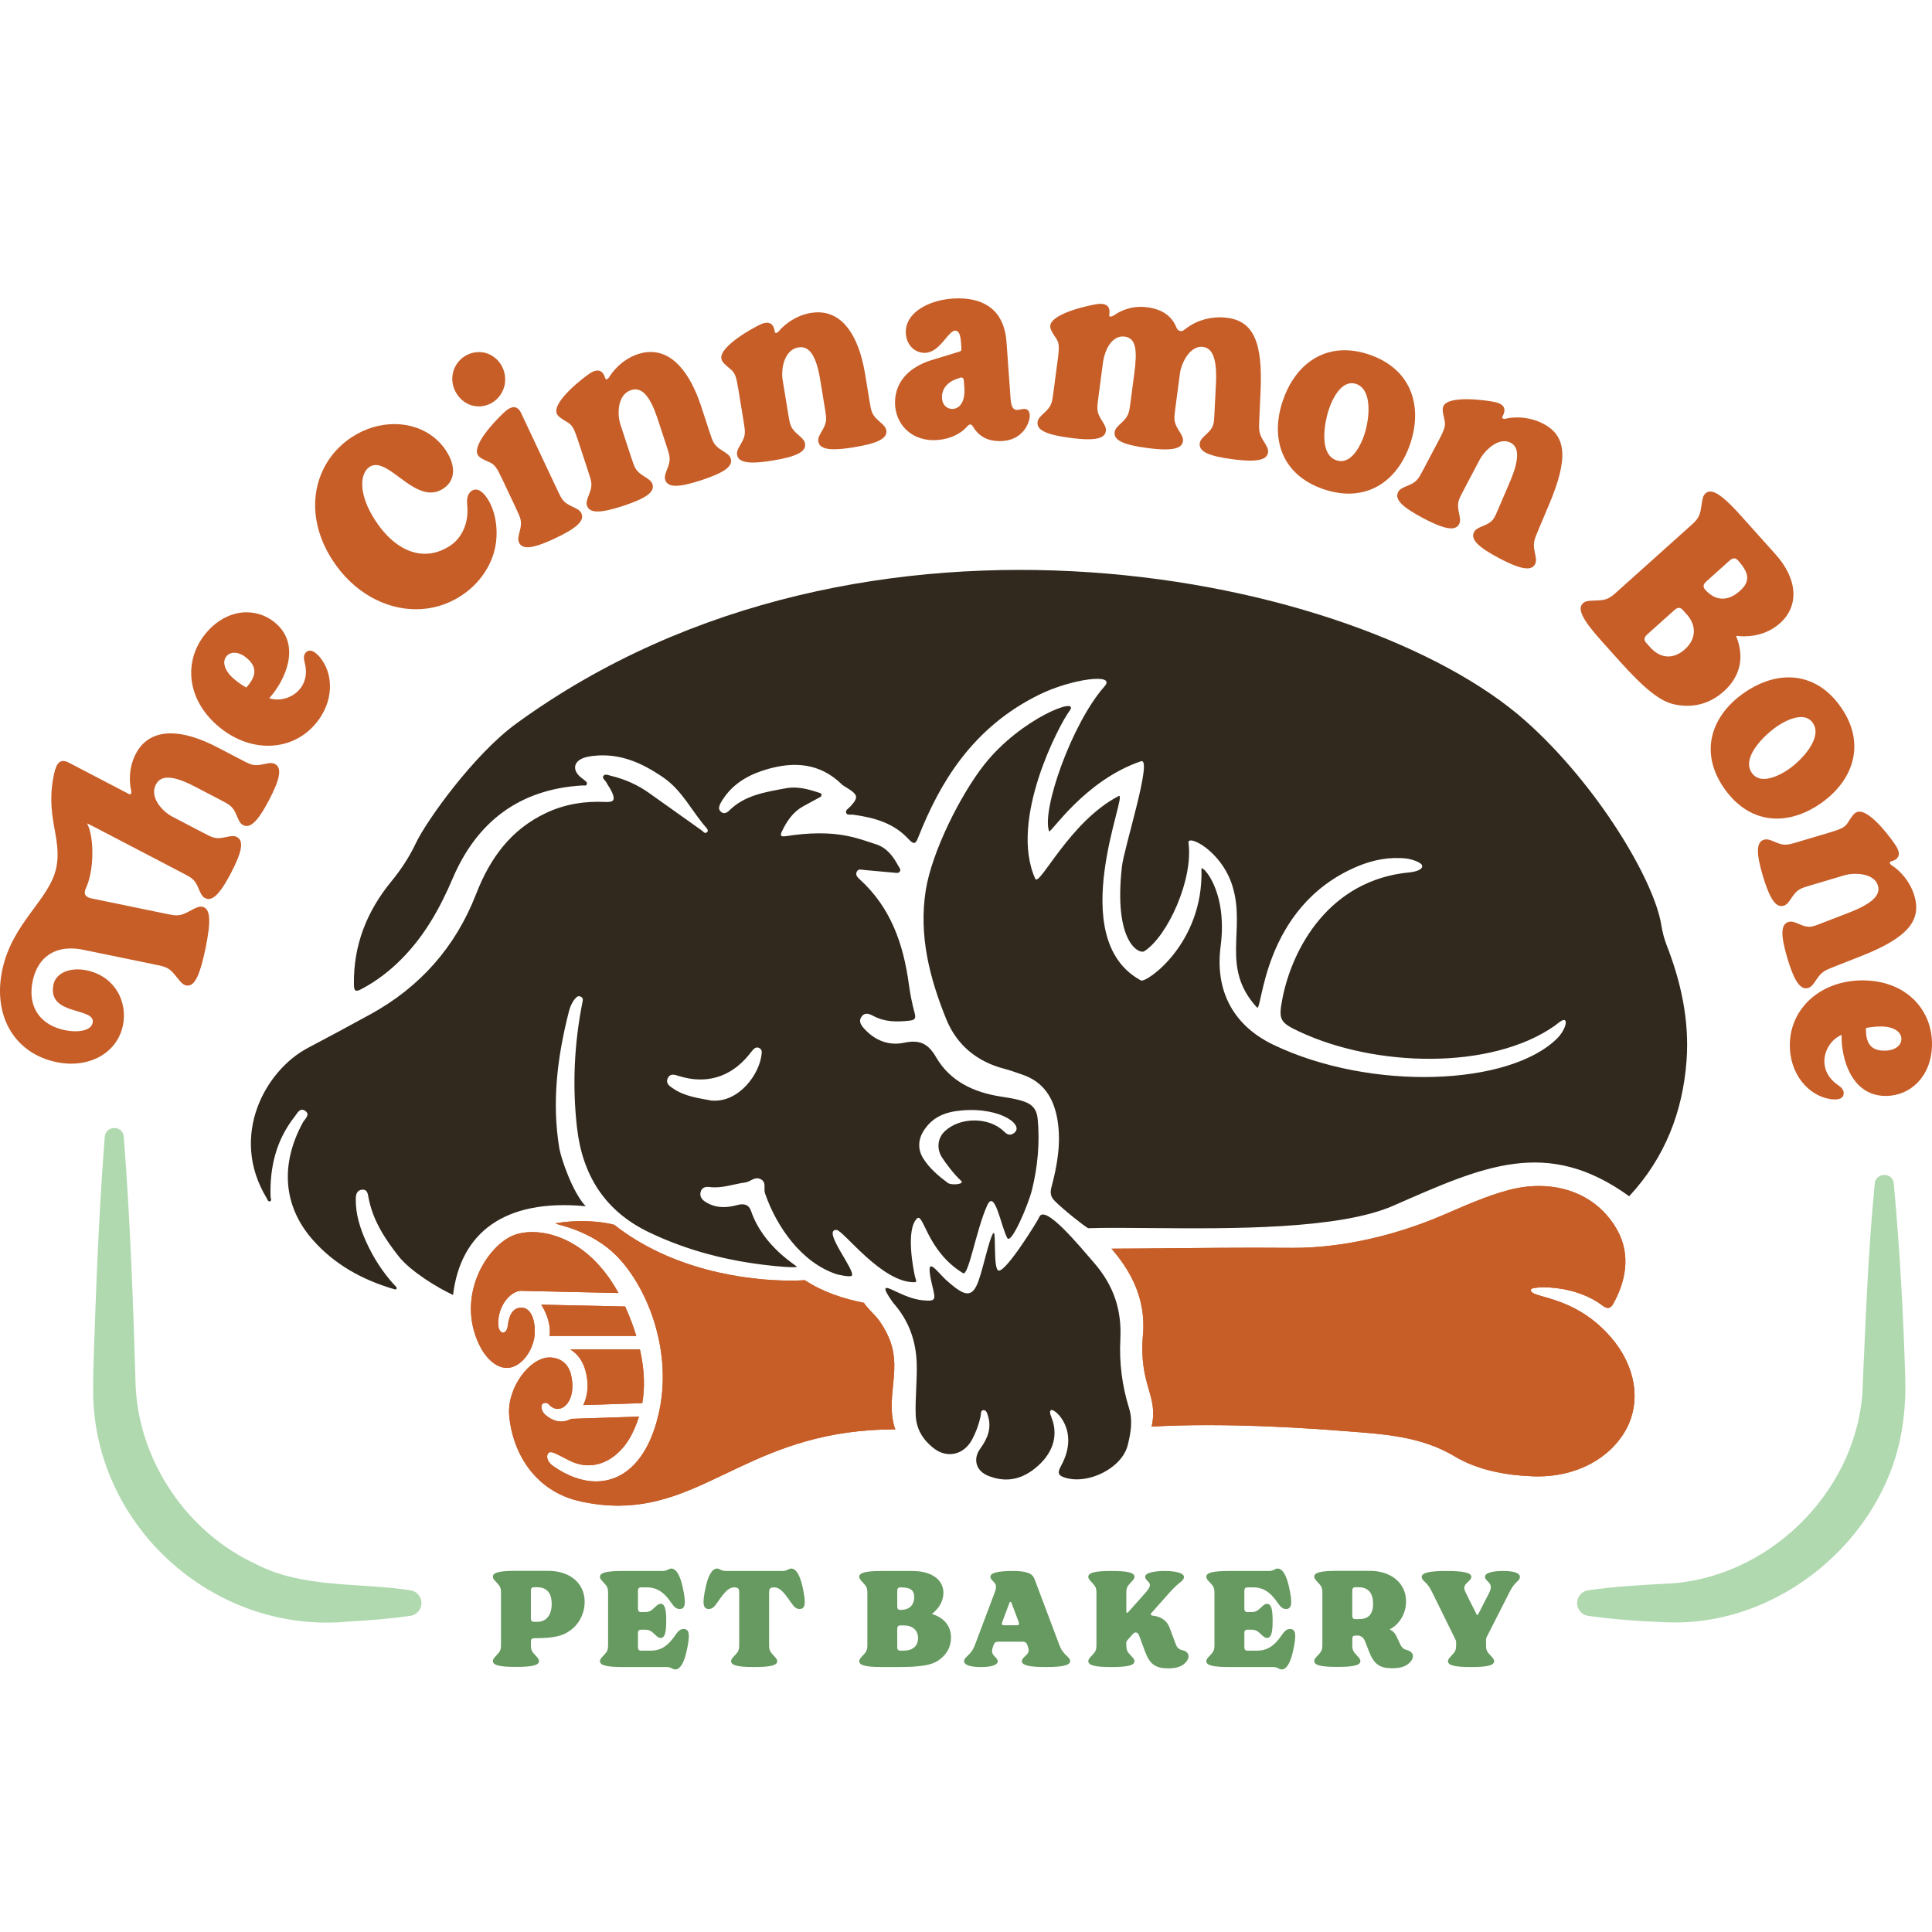 <?xml version="1.0" encoding="UTF-8"?>
<svg id="Logos" xmlns="http://www.w3.org/2000/svg" width="1080" height="1080" viewBox="0 0 1080 1080">
  <defs>
    <style>
      .cls-1 {
        fill: #b0d9af;
      }

      .cls-2 {
        fill: #669a60;
      }

      .cls-3 {
        fill: #c75e28;
      }

      .cls-4 {
        fill: #31291d;
      }

      .cls-5 {
        fill: #434343;
      }
    </style>
  </defs>
  <polygon class="cls-5" points="533.623 553.48 533.505 553.046 533.56 553.495 533.623 553.48"/>
  <g>
    <path class="cls-4" d="M931.675,528.37c-1.454-3.727-2.382-7.505-3.025-11.442-4.105-25.135-35.839-78.353-75.857-113.915-91.82-81.599-369.276-140.499-564.243,1.512-23.87,17.386-50.209,54.471-55.958,66.585-3.707,7.813-8.354,14.938-13.865,21.648-13.676,16.65-21.216,35.645-20.884,57.49.053,3.557.68,4.494,4.115,2.695,8.446-4.426,15.88-10.172,22.547-16.898,12.768-12.882,21.421-28.289,28.505-44.914,13.559-31.826,37.386-49.965,72.511-52.062.223-.013.469.009.716.031.772.066,1.573.131,1.838-.823.306-1.095-.845-1.665-1.556-2.301-.738-.659-1.593-1.192-2.326-1.855-4.227-3.824-3.477-8.326,1.838-10.355,1.823-.697,3.833-1.018,5.788-1.234,14.87-1.639,27.403,4.042,39.253,12.29,10.386,7.23,15.659,18.669,23.688,27.827.595.68,1.457,1.738.427,2.591-1.279,1.056-2.044-.401-2.906-1.013-9.842-6.982-19.663-13.996-29.505-20.981-6.409-4.545-13.477-7.692-21.105-9.519-1.391-.333-3.336-1.241-4.251-.139-1.146,1.381.869,2.515,1.51,3.739.995,1.899,2.357,3.627,3.205,5.584,1.891,4.366,1.003,5.594-3.809,5.38-11.403-.507-22.309,1.141-32.792,6.037-20.015,9.347-31.615,25.415-39.442,45.565-11.413,29.381-31.253,51.9-59.051,67.115-11.578,6.336-23.186,12.624-34.873,18.757-23.873,12.532-44.135,49.211-23.176,83.861.486.802.804,2.28,1.903,1.94,1.136-.353.374-1.704.345-2.6-.515-16.374,3.071-31.53,13.384-44.628,1.503-1.911,3.025-5.534,6.096-3.273,2.877,2.117-.333,4.443-1.394,6.383-12.46,22.785-11.551,46.364,5.667,65.815,12.1,13.669,27.439,22.071,44.737,27.226.595.175,1.661.454,1.787.248.677-1.124-.444-1.722-1.039-2.377-6.519-7.157-11.717-15.193-15.696-23.987-3.498-7.727-6.091-15.732-5.895-24.365.056-2.445.709-4.816,3.695-4.975,2.702-.143,3.001,2.2,3.355,4.132,2.343,12.771,9.102,23.235,16.975,33.2,6.482,8.208,21.413,17.386,30.335,21.539,4.2-34.659,28.549-53.931,74.157-49.617-7.38-7.733-13.807-26.861-14.722-32.316-4.331-25.868-1.1-51.379,5.351-76.583.658-2.578,1.683-5.011,3.413-7.08.889-1.06,1.889-1.937,3.387-1.059,1.284.752.983,1.877.75,3.059-4.606,23.178-5.713,46.505-3.045,70.011,3.018,26.602,15.565,46.648,40.09,58.456,21.683,10.44,44.657,16.233,68.515,18.741,1.168.124,12.168,1.316,14.307.687.862-.252-18.578-10.706-25.57-31.153-1.299-3.804-4.084-4.428-7.832-3.389-6.186,1.711-12.455,1.776-18.107-2.079-1.933-1.318-2.952-3.185-2.192-5.569.76-2.387,2.901-2.695,4.873-2.445,6.939.882,13.392-1.67,20.073-2.578,2.85-.388,5.132-3.435,8.395-1.884,3.639,1.729,1.636,5.341,2.552,7.99,6.54,18.903,20.6,38.868,40.073,45.215.862.282,7.368,1.707,8.364.869,2.794-2.349-16.987-25.902-8.463-25.635,3.833.119,25.448,29.881,43.853,29.219,1.391-.048.238-2.132.005-3.179-.864-3.867-5.254-25.673.991-32.314,3.821-4.064,5.38,17.963,25.876,30.44,3.112,1.894,7.441-24.761,13.598-38.078,4.171-9.026,7.599,11.8,11.117,18.417,2.115,3.975,11.649-18.152,13.848-26.997,3.151-12.663,4.453-26.637,3.159-39.612-.726-7.263-4.914-9.274-11.984-10.913-2.734-.633-5.521-1.06-8.298-1.483-15.239-2.318-28.631-8.459-36.507-22.076-4.593-7.944-9.442-9.835-18.034-8.043-8.301,1.731-16.023-1.219-21.964-7.692-1.84-2.005-3.61-4.316-1.568-7.026,1.942-2.578,4.421-1.403,6.686-.197,6.295,3.351,12.979,3.307,19.835,2.568,3.011-.325,3.94-1.049,3.062-4.287-1.423-5.247-2.501-10.621-3.224-16.011-3.03-22.528-10.153-43.074-27.587-58.828-1.243-1.124-2.476-2.505-1.459-4.304.92-1.629,2.622-.942,4.052-.816,5.589.493,11.178,1.022,16.769,1.51,1.129.099,2.481.456,3.193-.709.719-1.178-.386-2.144-.901-3.115-2.857-5.373-6.378-10.102-12.493-12.081-4.552-1.471-9.085-3.081-13.734-4.163-12.088-2.811-24.293-2.232-36.431-.372-3.421.524-3.44-.464-2.243-2.931,2.717-5.591,6.12-10.607,11.724-13.726,2.889-1.608,5.824-3.129,8.716-4.734.68-.379,1.631-.658,1.554-1.694-.08-1.083-1.097-1.066-1.833-1.314-5.861-1.988-12.005-3.506-18.034-2.367-11.28,2.132-22.933,3.756-31.714,12.454-1.241,1.228-2.821,2.059-4.445.884-1.857-1.35-1.272-3.231-.442-4.921.578-1.177,1.335-2.279,2.098-3.355,5.943-8.395,14.53-12.965,24.043-15.715,15.154-4.382,29.444-3.382,41.498,8.32.932.905,2.141,1.544,3.26,2.241,6.15,3.835,6.344,5.307,1.517,10.469-.952,1.017-2.828,1.91-2.09,3.549.403.894,1.432.857,2.447.821.415-.015.828-.029,1.194.019,11.683,1.554,22.833,4.608,31.105,13.615,3.382,3.68,4.159,2.377,5.589-1.226,11.959-30.151,30.119-61.176,67.743-79.585,17.594-8.612,43.042-12.173,36.288-4.538-18.412,20.814-35.334,69.394-30.993,81.033.634,1.694,19.646-28.379,51.37-39.151,6.749-2.292-9.464,48.367-10.641,58.682-4.856,42.543,9.624,49.362,12.53,47.486,13.054-8.434,27.437-40.192,24.654-60.593-.668-4.887,18.388,4.22,24.579,24.177,7.643,24.625-6.842,45.487,13.668,67.859,3.156,3.446,2.581-56.247,56.131-78.811,8.752-3.688,18.009-5.499,27.624-4.404,1.894.213,8.706,1.961,8.65,4.297-.058,2.358-5.157,3.253-7.113,3.435-44.674,4.175-65.548,42.168-71.072,70.753-2.226,11.537-1.35,13.13,9.199,18.114,42.569,20.114,107.377,21.816,142.99-3.083,1.406-.984,4.552-4.001,5.773-3.127,1.432,1.028-.466,6.274-4.224,10.032-26.728,26.727-104.194,29.692-158.55,3.765-24.096-11.493-32.729-31.945-29.689-55.133,4.147-31.641-10.813-46.029-10.726-43.269,1.33,41.819-30.938,63.908-33.81,62.353-43.55-23.552-6.521-106.165-12.442-103.097-27.58,14.281-44.412,51.213-46.66,46.216-14.885-33.074,13.775-86.687,19.134-93.756,6.669-8.806-27.133,3.991-47.621,29.983-13.285,16.851-29.333,48.777-32.717,70.308-3.967,25.24,2.158,48.998,11.464,71.972,5.897,14.555,17.32,23.91,32.826,27.85,3.192.811,6.281,2.034,9.417,3.064,12.299,4.042,17.927,13.382,19.932,25.426,2.139,12.853-.131,25.395-3.394,37.767-.826,3.132-.359,5.273,1.884,7.536,4.889,4.936,16.13,13.792,18.65,15.234,9.267-.325,21.736-.204,35.88-.08,44.089.384,104.437.768,134.685-12.488,50.258-22.023,85.731-38.6,131.878-5.317l.172-.168c19.816-21.367,29.821-47.104,31.913-75.716,1.624-22.2-3.037-43.731-11.127-64.453M516.501,631.843c4.856-7.421,11.738-10.257,20.903-11.085,22.855-2.066,36.58,9.148,28.58,13.147-1.882.942-3.348-.003-4.788-1.423-8.289-8.16-24.533-8.172-33.055-.111-3.996,3.777-4.676,9.662-1.653,14.493,2.131,3.406,7.094,9.911,10.767,13.198,2.219,1.986-5.448,2.663-7.402,1.216-5.191-3.845-10.139-8.048-13.644-13.535-3.341-5.227-3.047-10.801.291-15.9M418.411,589.959c.845-1.015,1.595-2.117,2.493-3.078.93-.993,2.034-1.77,3.496-1.042,1.192.595,1.527,1.643,1.413,2.904-1.071,11.886-12.899,27.837-28.216,26.472-6.618-1.345-14.431-2.107-21.105-6.604-2.078-1.398-4.572-2.883-3.2-5.861,1.401-3.042,4.013-1.928,6.46-1.177,15.113,4.639,28.527.585,38.658-11.614"/>
    <path class="cls-4" d="M529.401,716.008c9.759,8.611,14.065,10.047,17.646-.13,2.814-7.998,5.63-22.166,8.014-26.261,2.183-3.748-.225,20.217,3.228,20.668,4.265.557,21.895-27.964,22.636-29.87,3.014-7.75,22.858,16.52,30.57,25.404,11.338,13.06,15.594,26.771,14.781,42.761-.671,13.212.966,26.037,4.878,38.618,2.156,6.934.956,13.687-.71,20.521-3.139,12.877-21.649,21.987-34.348,18.513-4.646-1.271-5.22-2.69-2.943-6.85,10.71-19.567-3.221-31.715-5.377-31.173-1.893.475.084,4.023.747,6.268,2.847,9.629-.857,18.245-8.223,24.882-8.214,7.401-17.377,9.857-27.896,5.625-6.777-2.727-8.739-9.255-4.408-15.232,3.967-5.473,6.392-11.227,4.348-18.055-.407-1.358-.893-3.411-2.429-3.427-1.92-.021-1.476,2.132-1.765,3.475-.979,4.555-2.58,8.913-4.767,12.989-4.631,8.629-14.072,10.762-21.713,4.638-5.836-4.677-9.554-10.598-9.802-18.612-.298-9.615.879-19.169.571-28.762-.407-12.671-4.523-23.919-12.963-33.486-.438-.496-4.446-6.086-4.536-7.789-.172-3.277,10.056,5.071,20.785,6.146,7.647.766,7.311-.359,5.494-7.846-4.786-19.715,2.231-8.263,8.181-3.014Z"/>
  </g>
  <polyline class="cls-5" points="397.262 716.367 397.063 716.005 397.675 715.98 397.262 716.367"/>
  <g>
    <g>
      <path class="cls-3" d="M860.315,662.969c-5.485,0-11.17.747-16.932,2.27-13.29,3.511-25.65,9.299-38.078,14.564-25.938,10.988-55.179,17.756-81.987,17.756-.458,0-.913-.002-1.369-.005-6.72-.058-13.288-.083-19.748-.083-27.681,0-53.405.444-80.873.547,9.153,10.539,19.473,26.497,17.619,47.82-2.52,28.99,8.823,33.613,4.824,51.635,10.226-.567,20.804-.819,31.565-.819,24.974,0,50.944,1.359,75.853,3.305,21.746,1.699,42.771,2.666,62.04,14.188,12.6,7.538,27.985,10.509,43.669,11.122.932.036,1.86.054,2.781.054,21.535,0,39.898-9.819,48.883-25.486,9.311-16.237,5.642-36.329-7.825-52.027-21.459-25.011-46.366-21.663-44.905-27.026.165-.607,2.962-1.169,7.216-1.169,7.879,0,20.758,1.926,31.18,9.059,1.366.934,3.03,2.478,4.658,2.478.97,0,1.927-.547,2.8-2.1,6.747-11.971,10.374-27.133,2.326-41.534-8.947-16.009-25.166-24.547-43.697-24.548"/>
      <g>
        <path class="cls-3" d="M297.494,688.726c-3.765,0-7.119.585-9.847,1.581-15.191,5.547-33.069,33.963-19.721,61.505,3.514,7.253,9.243,12.85,15.425,12.85.395,0,.791-.023,1.188-.069,5.994-.704,12.049-7.313,13.95-15.864,1.282-5.758.194-17.488-6.834-17.733-.096-.004-.191-.005-.284-.005-6.309,0-7.161,7.489-7.647,10.899-.167,1.179-1.158,3.088-2.586,3.088-.007,0-.014,0-.022-.001-1.068-.012-2.236-1.76-2.404-2.896-1.475-10.093,5.696-20.537,12.967-20.537.377,0,.754.027,1.131.086l52.919,1.17c-14.144-25.801-34.083-34.074-48.236-34.075"/>
        <path class="cls-3" d="M357.711,754.279l-38.918.005c4.465,2.8,8.662,7.868,9.558,18.014.425,4.797-.486,9.386-2.287,13.151l32.977-1.088c1.357-7.734,1.51-17.669-1.33-30.083"/>
        <path class="cls-3" d="M302.532,729.312h0c2.946,4.512,4.87,10.214,4.855,14.976-.003.882-.072,1.732-.213,2.535l48.527-.007c-1.559-5.114-3.588-10.583-6.242-16.466l-46.927-1.039"/>
        <path class="cls-3" d="M325.17,682.617c-4.661-.001-9.474.352-14.058,1.115-3.741.621,19.214,2.432,35.281,20.122,16.626,18.303,29.546,52.855,21.826,86.411-6.006,26.097-19.631,37.844-35.064,37.844-7.824,0-16.113-3.019-24.111-8.717-2.274-1.621-3.191-3.611-3.181-5.164.004-.732.215-1.367.586-1.818.361-.441.811-.648,1.407-.648,1.721,0,4.653,1.726,10.137,4.541,3.784,1.941,7.478,2.806,10.992,2.806,10.714,0,19.751-8.035,24.556-18.06,1.124-2.34,2.481-5.387,3.664-9.16h0l-37.947,1.251c-1.703.953-3.564,1.485-5.513,1.485-2.965,0-6.136-1.231-9.275-4.083-1.037-.942-2.391-3.743-1.556-5.307.391-.73,1.171-1.028,1.937-1.028.727,0,1.442.268,1.802.69,1.561,1.834,3.354,2.681,5.108,2.681,5.258,0,10.167-7.609,7.458-19.042-1.556-6.559-6.201-9.451-11.498-9.699-.168-.008-.337-.012-.505-.012-11.133-.001-23.794,16.978-22.591,32.258,1.437,18.252,12.374,42.384,40.406,48.337,7.355,1.562,14.174,2.255,20.608,2.255,25.24,0,44.571-10.661,67.254-21.323,22.684-10.662,48.721-21.326,87.365-21.326h.237c-.165-.461-.362-.9-.505-1.377-2.251-7.456-1.566-15.489-.779-23.117.852-8.306,1.471-15.885-1.272-23.948-1.462-4.3-3.688-8.5-6.334-12.188-2.53-3.52-6.273-6.485-8.687-10.117-11.736-2.316-23.154-6.126-32.986-12.637-2.437.142-5.139.223-8.066.223-25.047,0-66.515-5.967-98.478-31.189-4.953-1.312-11.423-2.06-18.217-2.06"/>
      </g>
    </g>
    <g>
      <path class="cls-3" d="M860.315,662.969c-5.485,0-11.17.747-16.932,2.27-13.29,3.511-25.65,9.299-38.078,14.564-25.938,10.988-55.179,17.756-81.987,17.756-.458,0-.913-.002-1.369-.005-6.72-.058-13.288-.083-19.748-.083-27.681,0-53.405.444-80.873.547,9.153,10.539,19.473,26.497,17.619,47.82-2.52,28.99,8.823,33.613,4.824,51.635,10.226-.567,20.804-.819,31.565-.819,24.974,0,50.944,1.359,75.853,3.305,21.746,1.699,42.771,2.666,62.04,14.188,12.6,7.538,27.985,10.509,43.669,11.122.932.036,1.86.054,2.781.054,21.535,0,39.898-9.819,48.883-25.486,9.311-16.237,5.642-36.329-7.825-52.027-21.459-25.011-46.366-21.663-44.905-27.026.165-.607,2.962-1.169,7.216-1.169,7.879,0,20.758,1.926,31.18,9.059,1.366.934,3.03,2.478,4.658,2.478.97,0,1.927-.547,2.8-2.1,6.747-11.971,10.374-27.133,2.326-41.534-8.947-16.009-25.166-24.547-43.697-24.548"/>
      <g>
        <path class="cls-3" d="M297.494,688.726c-3.765,0-7.119.585-9.847,1.581-15.191,5.547-33.069,33.963-19.721,61.505,3.514,7.253,9.243,12.85,15.425,12.85.395,0,.791-.023,1.188-.069,5.994-.704,12.049-7.313,13.95-15.864,1.282-5.758.194-17.488-6.834-17.733-.096-.004-.191-.005-.284-.005-6.309,0-7.161,7.489-7.647,10.899-.167,1.179-1.158,3.088-2.586,3.088-.007,0-.014,0-.022-.001-1.068-.012-2.236-1.76-2.404-2.896-1.475-10.093,5.696-20.537,12.967-20.537.377,0,.754.027,1.131.086l52.919,1.17c-14.144-25.801-34.083-34.074-48.236-34.075"/>
        <path class="cls-3" d="M357.711,754.279l-38.918.005c4.465,2.8,8.662,7.868,9.558,18.014.425,4.797-.486,9.386-2.287,13.151l32.977-1.088c1.357-7.734,1.51-17.669-1.33-30.083"/>
        <path class="cls-3" d="M302.532,729.312h0c2.946,4.512,4.87,10.214,4.855,14.976-.003.882-.072,1.732-.213,2.535l48.527-.007c-1.559-5.114-3.588-10.583-6.242-16.466l-46.927-1.039"/>
        <path class="cls-3" d="M325.17,682.617c-4.661-.001-9.474.352-14.058,1.115-3.741.621,19.214,2.432,35.281,20.122,16.626,18.303,29.546,52.855,21.826,86.411-6.006,26.097-19.631,37.844-35.064,37.844-7.824,0-16.113-3.019-24.111-8.717-2.274-1.621-3.191-3.611-3.181-5.164.004-.732.215-1.367.586-1.818.361-.441.811-.648,1.407-.648,1.721,0,4.653,1.726,10.137,4.541,3.784,1.941,7.478,2.806,10.992,2.806,10.714,0,19.751-8.035,24.556-18.06,1.124-2.34,2.481-5.387,3.664-9.16h0l-37.947,1.251c-1.703.953-3.564,1.485-5.513,1.485-2.965,0-6.136-1.231-9.275-4.083-1.037-.942-2.391-3.743-1.556-5.307.391-.73,1.171-1.028,1.937-1.028.727,0,1.442.268,1.802.69,1.561,1.834,3.354,2.681,5.108,2.681,5.258,0,10.167-7.609,7.458-19.042-1.556-6.559-6.201-9.451-11.498-9.699-.168-.008-.337-.012-.505-.012-11.133-.001-23.794,16.978-22.591,32.258,1.437,18.252,12.374,42.384,40.406,48.337,7.355,1.562,14.174,2.255,20.608,2.255,25.24,0,44.571-10.661,67.254-21.323,22.684-10.662,48.721-21.326,87.365-21.326h.237c-.165-.461-.362-.9-.505-1.377-2.251-7.456-1.566-15.489-.779-23.117.852-8.306,1.471-15.885-1.272-23.948-1.462-4.3-3.688-8.5-6.334-12.188-2.53-3.52-6.273-6.485-8.687-10.117-11.736-2.316-23.154-6.126-32.986-12.637-2.437.142-5.139.223-8.066.223-25.047,0-66.515-5.967-98.478-31.189-4.953-1.312-11.423-2.06-18.217-2.06"/>
      </g>
    </g>
  </g>
  <g>
    <g>
      <g>
        <path class="cls-2" d="M298.555,906.597c-1.27,0-1.789-.598-1.789-1.865v-15.591c0-1.267.52-1.86,1.789-1.86h1.865c4.399,0,7.98,2.387,7.98,9.248,0,6.264-2.984,10.069-7.907,10.069h-1.937M306.536,878.105h-18.126c-9.027,0-12.904.895-12.904,3.282,0,.971.67,1.714,1.789,2.908,2.166,2.311,2.763,3.059,2.763,6.116v29.09c0,3.057-.597,3.804-2.763,6.117-1.119,1.192-1.789,1.94-1.789,2.909,0,2.387,3.877,3.282,12.904,3.282s12.904-.895,12.904-3.282c0-.968-.67-1.716-1.789-2.909-2.166-2.313-2.758-3.061-2.758-6.117v-1.865c0-1.264.52-1.862,1.789-1.862,11.559,0,15.96-1.345,20.063-4.253,5.446-3.804,8.206-10.068,8.206-16.11,0-10.445-8.354-17.306-20.289-17.306"/>
        <path class="cls-2" d="M375.274,876.837c-1.568,0-2.238,1.345-4.776,1.345h-22.229c-9.024,0-12.901.891-12.901,3.278,0,.971.67,1.716,1.789,2.908,2.163,2.314,2.76,3.062,2.76,6.118v29.092c0,3.057-.597,3.804-2.76,6.113-1.119,1.197-1.789,1.94-1.789,2.909,0,2.387,3.877,3.282,12.901,3.282h24.467c2.537,0,3.207,1.343,4.773,1.343,2.61,0,4.776-3.431,6.264-9.993,2.088-9.252,1.716-12.607-1.639-12.607-1.716,0-2.909.895-4.851,3.732-4.547,6.712-8.949,8.351-13.348,8.351h-5.521c-1.267,0-1.789-.595-1.789-1.862v-7.985c0-1.264.522-1.862,1.789-1.862h1.716c3.057,0,3.804.672,6.116,2.836,1.194,1.119,1.937,1.789,3.057,1.789,2.314,0,3.134-2.909,3.134-9.546s-.821-9.548-3.134-9.548c-1.119,0-1.862.67-3.057,1.789-2.311,2.166-3.059,2.836-6.116,2.836h-1.716c-1.267,0-1.789-.598-1.789-1.868v-10.068c0-1.267.522-1.865,1.789-1.865h3.28c4.402,0,8.803,1.639,13.353,8.354,1.942,2.833,3.132,3.73,4.848,3.73,3.358,0,3.729-3.358,1.641-12.606-1.491-6.562-3.656-9.995-6.264-9.995"/>
        <path class="cls-2" d="M442.313,876.837c-1.566,0-2.238,1.345-4.773,1.345h-31.926c-2.532,0-3.207-1.345-4.776-1.345-2.607,0-4.773,3.433-6.264,9.995-2.088,9.248-1.716,12.606,1.641,12.606,1.716,0,2.911-.896,4.851-3.73,4.547-6.715,6.71-8.354,9.471-8.354,2.163,0,2.685.969,2.685,2.613v29.612c0,3.057-.595,3.804-2.758,6.113-1.119,1.197-1.789,1.94-1.789,2.909,0,2.387,3.877,3.282,12.904,3.282,9.022,0,12.901-.895,12.901-3.282,0-.968-.67-1.712-1.789-2.909-2.163-2.308-2.76-3.057-2.76-6.113v-29.612c0-1.643.524-2.613,2.685-2.613,2.836,0,4.924,1.639,9.473,8.354,1.94,2.833,3.132,3.73,4.848,3.73,3.355,0,3.732-3.358,1.639-12.606-1.491-6.562-3.654-9.995-6.264-9.995"/>
      </g>
      <g>
        <path class="cls-2" d="M503.355,922.708c-1.27,0-1.789-.595-1.789-1.862v-10.371c0-1.268.52-1.863,1.789-1.863h1.865c4.776,0,7.98,2.61,7.98,7.085s-3.057,7.011-7.907,7.011h-1.937M503.355,899.957c-1.27,0-1.789-.592-1.789-1.862v-8.876c0-1.267.52-1.865,1.789-1.865,5.594,0,7.682,1.493,7.682,5.443,0,4.625-2.836,7.16-7.682,7.16M509.917,878.182h-16.708c-9.027,0-12.904.891-12.904,3.278,0,.971.67,1.716,1.789,2.908,2.166,2.314,2.763,3.062,2.763,6.118v29.092c0,3.057-.597,3.804-2.763,6.113-1.119,1.197-1.789,1.94-1.789,2.909,0,2.387,3.877,3.282,12.904,3.282h8.65c12.234,0,18.575-.968,22.307-3.433,4.924-3.205,7.456-7.682,7.456-12.975,0-6.791-4.101-11.187-10.665-13.28,3.953-3.057,6.417-7.232,6.417-11.785,0-7.383-6.64-12.229-17.456-12.229"/>
        <path class="cls-2" d="M561.314,908.537c-1.27,0-1.496-.595-1.046-1.862l4.103-10.894c.075-.223.261-.334.456-.334.195,0,.4.111.513.334l4.103,10.894c.447,1.267.15,1.862-1.117,1.862h-7.011M566.232,878.182c-7.754,0-12.605.891-12.605,3.278,0,.821.449,1.417,1.789,2.76,1.716,1.716,1.716,3.061.524,6.266l-10.964,29.092c-1.119,2.906-2.314,4.397-4.326,6.264-1.119,1.046-1.716,1.716-1.716,2.685,0,2.46,4.103,3.355,9.398,3.355s9.398-.895,9.398-3.282c0-.821-.447-1.417-1.789-2.758-1.716-1.717-1.716-3.059-.524-6.264.449-1.27,1.197-1.867,2.464-1.867h13.95c1.267,0,2.01.597,2.459,1.867,1.194,3.205,1.119,4.098-1.27,6.264-1.34,1.267-1.789,1.937-1.789,2.758,0,2.387,4.326,3.282,13.353,3.282,9.022,0,13.652-.895,13.652-3.355,0-.968-.6-1.639-1.716-2.685-2.015-1.868-3.207-3.358-4.326-6.264l-13.877-36.849c-1.192-3.208-4.324-4.548-12.083-4.548"/>
        <path class="cls-2" d="M651.031,878.182c-5.295,0-10.889.891-10.889,3.278,0,.821.444,1.417,1.789,2.76,1.716,1.716.745,3.508-1.716,6.266l-9.697,10.888c-.102.129-.239.188-.375.188-.261,0-.518-.216-.518-.558v-10.518c0-3.057.595-3.804,2.758-6.118,1.119-1.192,1.789-1.937,1.789-2.908,0-2.387-3.877-3.278-12.904-3.278s-12.904.891-12.904,3.278c0,.971.67,1.716,1.789,2.908,2.166,2.314,2.763,3.062,2.763,6.118v29.092c0,3.057-.597,3.804-2.763,6.113-1.119,1.197-1.789,1.94-1.789,2.909,0,2.387,3.877,3.282,12.904,3.282s12.904-.895,12.904-3.282c0-.968-.67-1.712-1.789-2.909-2.163-2.308-2.758-3.057-2.758-6.113v-1.197c0-.597.223-1.119.595-1.49l3.132-3.581c.54-.539,1.054-.761,1.516-.761.879,0,1.573.8,1.917,1.729l3.357,9.105c2.608,7.009,5.965,9.248,12.904,9.248,3.952,0,7.83-.748,10.216-3.88,2.09-2.688.971-4.625-.371-5.518-1.865-1.267-4.178-.226-5.669-4.181l-3.358-9.022c-1.488-4.103-4.773-6.417-9.845-6.939-.597-.073-.896-.82-.522-1.267l10.068-11.338c2.464-2.758,4.103-4.324,6.565-6.266,1.194-.971,1.716-1.714,1.716-2.683,0-2.464-5.521-3.355-10.816-3.355"/>
        <path class="cls-2" d="M714.243,876.837c-1.566,0-2.239,1.345-4.773,1.345h-22.229c-9.027,0-12.904.891-12.904,3.278,0,.971.67,1.716,1.789,2.908,2.163,2.314,2.763,3.062,2.763,6.118v29.092c0,3.057-.6,3.804-2.763,6.113-1.119,1.197-1.789,1.94-1.789,2.909,0,2.387,3.877,3.282,12.904,3.282h24.465c2.537,0,3.207,1.343,4.776,1.343,2.607,0,4.773-3.431,6.264-9.993,2.088-9.252,1.716-12.607-1.641-12.607-1.716,0-2.906.895-4.848,3.732-4.55,6.712-8.951,8.351-13.348,8.351h-5.521c-1.27,0-1.789-.595-1.789-1.862v-7.985c0-1.264.519-1.862,1.789-1.862h1.716c3.057,0,3.804.672,6.113,2.836,1.194,1.119,1.94,1.789,3.057,1.789,2.316,0,3.134-2.909,3.134-9.546s-.818-9.548-3.134-9.548c-1.117,0-1.862.67-3.057,1.789-2.309,2.166-3.057,2.836-6.113,2.836h-1.716c-1.27,0-1.789-.598-1.789-1.868v-10.068c0-1.267.519-1.865,1.789-1.865h3.277c4.404,0,8.806,1.639,13.353,8.354,1.942,2.833,3.134,3.73,4.851,3.73,3.355,0,3.727-3.358,1.639-12.606-1.491-6.562-3.654-9.995-6.264-9.995"/>
        <path class="cls-2" d="M757.72,905.106c-1.267,0-1.789-.597-1.789-1.864v-14.101c0-1.267.522-1.86,1.789-1.86h1.867c4.397,0,7.98,2.387,7.98,9.248,0,6.264-2.986,8.577-7.907,8.577h-1.94M765.7,878.105h-18.126c-9.024,0-12.904.895-12.904,3.282,0,.971.672,1.714,1.789,2.908,2.166,2.311,2.763,3.059,2.763,6.116v29.09c0,3.057-.597,3.804-2.763,6.117-1.117,1.192-1.789,1.94-1.789,2.909,0,2.387,3.88,3.282,12.904,3.282s12.904-.895,12.904-3.282c0-.968-.67-1.716-1.789-2.909-2.163-2.313-2.758-3.061-2.758-6.117v-3.355c0-1.27.522-1.868,1.789-1.868h1.34c1.345,0,3.134.824,4.181,3.584l2.088,5.443c2.685,6.938,5.965,9.249,12.904,9.249,3.955,0,8.053-.745,10.517-3.955,2.015-2.61.893-4.547-.449-5.443-1.865-1.27-3.952-.301-5.669-4.178l-1.641-3.504c-1.117-2.537-2.015-3.506-4.176-4.624,5.594-2.836,9.177-9.027,9.177-15.667,0-10.219-8.357-17.08-20.292-17.08"/>
        <path class="cls-2" d="M840.244,878.182c-5.295,0-10.146.891-10.146,3.278,0,.821.449,1.417,1.789,2.76,1.716,1.716,2.015,3.282.527,6.266l-6.12,11.935c-.111.224-.296.337-.473.337s-.344-.113-.418-.337l-5.97-11.935c-1.491-3.057-1.119-4.103,1.267-6.266,1.345-1.265,1.789-1.94,1.789-2.76,0-2.387-4.921-3.278-13.945-3.278s-13.8.891-13.8,3.355c0,.968.597,1.639,1.566,2.537,2.163,2.011,3.059,3.506,4.477,6.412l12.831,26.031c.294.524.371,1.119.371,1.643v1.417c0,3.057-.6,3.804-2.76,6.113-1.117,1.197-1.792,1.94-1.792,2.909,0,2.387,3.88,3.282,12.904,3.282s12.906-.895,12.906-3.282c0-.968-.672-1.712-1.792-2.909-2.161-2.308-2.758-3.057-2.758-6.113v-2.913c0-.592.148-1.19.447-1.712l12.457-24.467c1.488-2.906,2.314-4.401,4.402-6.266,1.119-1.044,1.639-1.714,1.639-2.683,0-2.464-4.103-3.355-9.398-3.355"/>
      </g>
    </g>
    <g>
      <g>
        <path class="cls-3" d="M95.428,409.95c-8.854-.001-15.549,3.811-19.548,11.476-4.678,8.963-3.127,18.257-2.624,20.126.414,1.753-.033,2.484-.629,2.484-.141,0-.291-.041-.439-.119l-33.805-17.638c-1.144-.597-2.151-.874-3.029-.874-2.141,0-3.523,1.643-4.296,4.299l-.243.469c-6.504,25.549,4.195,37.611.638,54.888-3.685,17.912-24.735,30.657-30.25,57.463-5.047,24.516,6.077,44.815,27.905,50.63,3.668.984,7.264,1.451,10.703,1.451,14.507,0,26.222-8.328,28.907-21.369,2.641-12.829-3.996-26.776-19.116-30.547-2.202-.539-4.31-.793-6.275-.793-7.125,0-12.374,3.339-13.444,8.519-3.632,17.657,23.741,12.433,21.908,21.321-.681,3.311-4.686,4.754-9.582,4.754-2.438,0-5.096-.357-7.675-1.02-13.384-3.549-18.968-13.967-16.298-26.927,2.45-11.904,10.23-18.354,21.387-18.354,2.176,0,4.481.245,6.899.743l41.909,8.624c5.841,1.202,7.055,2.51,10.719,7.106,1.886,2.372,3.079,3.812,4.931,4.191.296.061.586.092.87.092,4.091,0,6.964-6.402,9.927-20.775,3.163-15.373,2.811-22.331-1.748-23.265-.301-.062-.598-.092-.894-.092-1.527,0-3.055.792-5.292,1.993-3.577,1.917-5.465,2.855-8.217,2.855-1.231,0-2.634-.188-4.439-.558l-43.042-8.861c-3.137-.641-4.756-2.168-3.336-5.453,1.093-2.421,1.901-4.904,2.476-7.696,1.743-7.295,2.09-21.236-1.69-28.827,1.027.475,2.17,1.047,3.54,1.76l49.801,25.989c5.29,2.76,6.839,3.567,8.963,8.624,1.163,2.801,1.913,4.509,3.591,5.382.657.343,1.32.515,1.994.515,3.566,0,7.464-4.799,12.558-14.562,6.057-11.61,7.388-17.934,3.256-20.088-.708-.37-1.444-.519-2.28-.519-1.144,0-2.477.279-4.187.653-1.575.338-2.821.506-3.93.506-2.665,0-4.536-.976-8.27-2.927l-17.417-9.087c-5.293-2.76-12.962-10.712-9.182-17.953,1.299-2.492,3.458-3.856,6.773-3.856,3.568,0,8.477,1.58,15.096,5.036l14.326,7.473c5.288,2.762,6.837,3.568,8.959,8.626,1.165,2.8,1.915,4.506,3.591,5.38.657.343,1.321.515,1.997.515,3.568,0,7.463-4.802,12.56-14.56,6.057-11.61,7.385-17.937,3.256-20.09-.708-.37-1.443-.518-2.28-.518-1.145,0-2.48.279-4.192.651-1.574.337-2.82.506-3.928.506-2.664,0-4.534-.975-8.27-2.924l-13.418-7.002c-10.002-5.22-18.831-7.843-26.174-7.844"/>
        <path class="cls-3" d="M137.667,384.344c-2.489-1.369-5.348-3.416-7.293-5.166-5.086-4.577-6.312-9.522-3.627-12.511,1.052-1.167,2.527-1.79,4.231-1.79,2.236,0,4.864,1.073,7.442,3.395,5.625,5.064,4.62,10.092-.753,16.072M137.877,342.276c-7.445-.001-15.285,3.333-21.813,10.586l-.085.098c-12.921,14.368-12.751,36.154,4.878,52.025,8.856,7.971,19.183,11.895,29.003,11.895,9.732,0,18.965-3.851,25.788-11.434,5.807-6.46,8.417-13.707,8.769-20.195.357-7.358-1.891-13.566-5.912-18.235-2.011-2.245-3.778-3.321-5.265-3.321-.896,0-1.69.391-2.376,1.152-1.304,1.447-1.09,3.384-.571,5.419,1.833,6.885-.036,12.008-3.071,15.383-2.939,3.271-7.502,5.377-12.166,5.377-1.527,0-3.064-.226-4.559-.711,8.762-9.74,17.922-29.063,3.967-41.624-4.632-4.169-10.477-6.415-16.588-6.415"/>
      </g>
      <g>
        <path class="cls-3" d="M220.453,237.074c-7.992-.001-16.33,2.397-23.807,7.294-20.942,13.713-28.138,42.258-10.602,69.038,11.571,17.667,29.176,27.181,46.463,27.181,8.796,0,17.509-2.462,25.302-7.567,10.413-6.823,16.028-16.24,18.289-24.152,3.066-10.706,1.236-22.727-3.625-30.154-1.499-2.288-3.889-5.063-6.522-5.063-.727,0-1.473.211-2.223.703-2.824,1.85-2.777,5.47-2.557,7.934,1.012,9.599-2.734,18.315-9.57,22.794-4.595,3.01-9.36,4.475-14.099,4.475-9.919,0-19.729-6.416-27.659-18.525-9.806-14.972-8.67-26.497-3.246-30.051,1.093-.716,2.244-1.029,3.447-1.029,4.212,0,9.059,3.843,14.274,7.684,5.214,3.839,10.798,7.681,16.483,7.681,2.307,0,4.629-.632,6.952-2.153,7.266-4.761,6.863-13.192,1.6-21.226-6.42-9.804-17.293-14.863-28.9-14.864"/>
        <g>
          <path class="cls-3" d="M287.242,227.606c-1.332,0-2.795.701-4.31,1.926-3.494,2.931-18.927,18.238-15.953,24.56.745,1.575,2.661,2.605,6.604,4.285,2.87,1.224,4.152,3.035,7.126,9.354l7.934,16.851c2.542,5.398,3.287,6.976,1.915,12.285-.767,2.935-1.202,4.749-.396,6.463.821,1.742,2.374,2.589,4.751,2.589,3.369,0,8.392-1.7,15.336-4.968,11.848-5.577,16.735-9.809,14.751-14.023-.806-1.709-2.479-2.527-5.232-3.807-4.965-2.328-5.71-3.908-8.252-9.306l-20.204-42.918c-1.079-2.293-2.482-3.291-4.071-3.291"/>
          <path class="cls-3" d="M267.795,196.818c-.275,0-.551.008-.83.025-8.4.414-15.055,7.89-14.04,16.739,1.012,7.454,7.042,13.603,14.768,13.603.264,0,.529-.007.796-.022,8.225-.493,14.875-7.966,13.8-16.951-.897-7.485-7.052-13.394-14.494-13.394"/>
        </g>
        <path class="cls-3" d="M363.729,196.746c-2.278,0-4.629.392-7.047,1.185-9.609,3.161-14.989,10.899-15.931,12.588-.665,1.103-1.278,1.526-1.73,1.526-.331,0-.575-.226-.691-.577l-.182-.554c-.87-2.653-2.324-3.793-4.13-3.793-1.207,0-2.571.509-4.022,1.417-3.826,2.482-21.022,15.793-18.845,22.428.549,1.661,2.323,2.913,6.033,5.064,2.697,1.571,3.748,3.52,5.929,10.161l5.812,17.701c1.862,5.667,2.408,7.327.398,12.43-1.119,2.821-1.777,4.57-1.187,6.366.721,2.193,2.641,3.24,5.909,3.24,3.326,0,8.049-1.084,14.327-3.145,12.447-4.086,17.815-7.689,16.363-12.115-.59-1.796-2.156-2.817-4.729-4.424-4.644-2.918-5.188-4.576-7.05-10.245l-6.133-18.669c-1.862-5.672-1.806-16.721,5.96-19.27.8-.262,1.585-.399,2.355-.399,4.569,0,8.643,4.797,12.491,16.51l5.04,15.351c1.862,5.671,2.406,7.332.396,12.435-1.119,2.816-1.777,4.564-1.187,6.363.721,2.193,2.642,3.24,5.91,3.24,3.327,0,8.049-1.084,14.326-3.148,12.447-4.086,17.815-7.689,16.363-12.115-.59-1.796-2.154-2.816-4.729-4.424-4.644-2.913-5.188-4.576-7.05-10.242l-4.722-14.385c-6.519-19.842-16.366-30.501-28.246-30.501"/>
        <path class="cls-3" d="M457.224,174.586c-1.268,0-2.573.108-3.916.328-9.981,1.629-16.485,8.443-17.682,9.968-.752.899-1.377,1.246-1.819,1.246-.397,0-.648-.279-.713-.688l-.097-.573c-.511-3.122-2.06-4.442-4.234-4.442-1.026,0-2.191.294-3.453.832-4.161,1.86-23.2,12.343-22.073,19.238.282,1.722,1.843,3.237,5.176,5.936,2.425,1.967,3.159,4.057,4.287,10.95l3.01,18.386c.964,5.89,1.243,7.611-1.53,12.342-1.542,2.613-2.459,4.236-2.153,6.101.49,2.995,3.334,4.355,8.827,4.355,2.94,0,6.639-.389,11.144-1.126,12.923-2.115,18.784-4.838,18.031-9.436-.306-1.868-1.695-3.115-3.986-5.099-4.139-3.602-4.421-5.324-5.385-11.214l-3.171-19.388c-.964-5.89.796-16.798,8.859-18.114.45-.074.89-.111,1.32-.111,5.066,0,8.71,5.218,10.856,18.324l2.61,15.944c.964,5.89,1.243,7.613-1.53,12.345-1.542,2.61-2.459,4.234-2.153,6.101.49,2.993,3.333,4.352,8.822,4.352,2.941,0,6.641-.39,11.149-1.128,12.923-2.11,18.784-4.838,18.031-9.432-.306-1.869-1.695-3.118-3.986-5.101-4.137-3.6-4.421-5.324-5.385-11.215l-2.442-14.935c-3.677-22.45-12.932-34.747-26.415-34.747"/>
        <path class="cls-3" d="M532.373,228.596c-.029,0-.057,0-.086-.001-3.108-.046-5.8-2.415-5.732-6.781.061-4.365,2.972-8.249,8.444-10.063l2.085-.7c.114-.04.228-.059.34-.059.652,0,1.226.649,1.325,1.395l.33,4.081c.648,8.528-2.976,12.127-6.707,12.127M535.755,166.791c-12.831-.001-24.613,5.304-28.166,13.122-2.947,6.358-.607,14.982,6.623,16.978.911.25,1.781.363,2.611.363,4.333,0,7.604-3.105,10.3-6.21,2.696-3.107,4.818-6.212,6.851-6.212.344,0,.684.088,1.025.281,1.163.599,1.913,2.212,2.241,6.587l.209,3.345c-.01.729-.277,1.309-.93,1.442l-15.89,4.863c-12.112,3.753-20.141,11.792-20.309,23.287-.177,12.076,8.636,21.231,21.081,21.413.135.002.271.003.407.003,6.763,0,14.244-2.375,18.897-7.733.635-.692,1.175-1.048,1.678-1.048.539,0,1.035.408,1.56,1.244,3.161,5.429,8.182,7.981,14.533,8.07.119.002.237.003.355.003,6.441,0,11.412-2.54,14.537-7.356,2.522-4.038,3.108-8.687.927-10.175-.525-.362-1.108-.486-1.719-.486-.658,0-1.35.143-2.037.287-.688.144-1.372.288-2.015.288-1.778,0-3.241-1.1-3.605-6.336l-2.26-31.471c-1.292-18.068-12.481-24.346-26.223-24.546-.227-.003-.455-.005-.682-.005"/>
        <path class="cls-3" d="M615.204,169.835c-.438,0-.898.027-1.379.08-4.521.582-25.791,5.12-26.701,12.044-.231,1.734.828,3.635,3.239,7.18,1.753,2.578,1.855,4.795.94,11.717l-2.435,18.465c-.779,5.912-1.005,7.645-5.03,11.37-2.234,2.059-3.583,3.348-3.829,5.222-.609,4.615,5.208,7.143,18.194,8.852,3.975.523,7.334.8,10.097.8,6.263,0,9.474-1.422,9.898-4.626.248-1.877-.719-3.472-2.345-6.034-2.921-4.639-2.692-6.37-1.911-12.284l2.566-19.476c1.081-8.181,5.143-15.05,11.122-15.05.347,0,.699.023,1.059.07,6.56.862,7.077,7.829,5.368,20.811l-2.112,16.014c-.782,5.914-1.01,7.645-5.03,11.371-2.234,2.054-3.583,3.343-3.831,5.22-.607,4.615,5.21,7.142,18.194,8.851,3.972.522,7.328.799,10.091.799,6.27,0,9.482-1.423,9.907-4.625.245-1.874-.724-3.471-2.345-6.033-2.921-4.642-2.692-6.371-1.913-12.287l2.569-19.476c.744-5.642,5.189-14.943,11.962-14.943.324,0,.653.022.988.066,5.016.658,7.968,6.038,7.169,21.052l-.828,16.179c-.265,5.982-.364,7.73-4.389,11.457-2.233,2.053-3.579,3.345-3.826,5.219-.612,4.615,5.205,7.145,18.192,8.852,3.977.524,7.337.801,10.101.801,6.265,0,9.473-1.423,9.894-4.627.25-1.875-.719-3.472-2.343-6.031-2.918-4.64-2.821-6.39-2.554-12.373l.692-15.171c1.338-28.002-3.921-39.699-18.582-41.632-1.173-.153-2.611-.283-4.264-.283-2.875,0-6.399.393-10.315,1.74-3.829,1.257-7.111,3.323-9.748,5.47-.451.344-.971.506-1.488.506-.984,0-1.957-.585-2.423-1.606-2.651-6.66-7.764-10.561-16.635-11.731-1.2-.159-2.356-.229-3.462-.229-8.135,0-13.583,3.797-14.35,4.346-1.227.816-2.061,1.119-2.585,1.119-.577,0-.78-.367-.722-.82l.078-.58c.538-4.093-1.506-5.755-4.941-5.756"/>
        <path class="cls-3" d="M749.656,257.763c-.822,0-1.677-.139-2.565-.442-9.813-3.348-6.922-20.661-4.101-28.927,2.122-6.219,6.556-14.182,12.656-14.182.789,0,1.606.134,2.45.421,9.323,3.183,7.497,19.782,4.44,28.735-1.879,5.511-6.317,14.395-12.881,14.395M751.642,195.795c-16.436,0-28.744,11.194-34.507,28.085-7.237,21.214-.634,41.612,22.676,49.561,4.985,1.701,9.716,2.501,14.141,2.501,16.38,0,28.603-10.948,34.301-27.646,7.283-21.352.653-42.066-22.782-50.061-4.866-1.66-9.492-2.44-13.828-2.44"/>
        <path class="cls-3" d="M819.752,223.159c-5.853,0-11.308.866-12.82,3.737-.816,1.541-.481,3.692.554,7.854.75,3.027.078,5.144-3.178,11.323l-8.682,16.477c-2.78,5.278-3.595,6.824-8.655,8.924-2.809,1.153-4.521,1.894-5.402,3.569-2.171,4.12,2.411,8.504,13.999,14.615,7.114,3.749,12.245,5.707,15.647,5.707,2.139,0,3.595-.774,4.434-2.364.881-1.673.529-3.506-.109-6.473-1.134-5.363-.318-6.91,2.462-12.188l9.155-17.383c2.299-4.359,8.146-10.33,13.799-10.33,1.188,0,2.368.263,3.504.862,4.472,2.36,5.38,8.431-.571,22.236l-6.383,14.894c-2.319,5.521-3.018,7.126-8.082,9.226-2.809,1.153-4.518,1.896-5.399,3.568-2.168,4.122,2.408,8.507,13.996,14.615,7.115,3.75,12.246,5.708,15.648,5.708,2.139,0,3.594-.773,4.432-2.362.881-1.678.529-3.506-.109-6.473-1.129-5.368-.43-6.973,1.889-12.491l5.904-13.997c10.957-25.807,10.078-38.604-3.003-45.502-5.393-2.841-10.751-3.557-14.694-3.557-2.937,0-5.089.396-5.889.607-.467.108-.862.156-1.189.156-1.19,0-1.49-.628-1.174-1.234l.274-.517c2.171-4.12.185-6.479-3.96-7.514-2.379-.548-9.653-1.696-16.398-1.697"/>
      </g>
      <g>
        <path class="cls-3" d="M932.567,366.976c-3.58,0-7.06-1.75-10.08-5.116l-2.253-2.508c-1.471-1.642-1.209-3.098.631-4.746l15.057-13.504c.951-.853,1.804-1.293,2.609-1.293.754,0,1.466.385,2.179,1.179l2.161,2.416c5.543,6.181,5.475,13.732-1.022,19.56-3.014,2.703-6.186,4.012-9.282,4.012M962.922,334.651c-3.429,0-6.719-1.666-9.647-4.931-1.474-1.641-1.214-3.093.631-4.744l12.887-11.559c.953-.854,1.805-1.294,2.61-1.294.753,0,1.464.385,2.176,1.18,6.497,7.242,6.756,11.889,1.012,17.038-3.223,2.891-6.505,4.31-9.668,4.31M956.037,274.763c-1.015,0-1.892.346-2.655,1.03-1.411,1.265-1.714,3.103-2.146,6.104-.847,5.815-1.238,7.558-5.681,11.542l-42.244,37.884c-4.438,3.984-6.215,4.183-12.085,4.392-3.032.107-4.894.211-6.3,1.476-3.467,3.107-.265,9.293,10.211,20.976l10.046,11.2c14.198,15.836,22.969,22.78,30.872,24.401,2.426.514,4.803.768,7.117.768,7.579,0,14.498-2.729,20.393-8.015,9.854-8.837,11.486-19.881,6.897-31.098,1.501.189,3.0.283,4.484.283,7.449,0,14.566-2.387,20.078-7.326,10.721-9.619,10.056-24.525-2.501-38.527l-19.396-21.632c-8.169-9.109-13.496-13.458-17.09-13.458"/>
        <path class="cls-3" d="M986.06,435.423c-2.64,0-5.05-.914-6.757-3.344-5.96-8.495,6.579-20.78,13.729-25.795,3.858-2.708,9.209-5.44,13.744-5.441,2.605,0,4.939.9,6.57,3.224,5.664,8.064-5.596,20.4-13.341,25.839-3.471,2.432-9.096,5.517-13.945,5.517M999.869,378.661c-8.365,0-17.013,3.082-25.075,8.739-18.347,12.872-25.031,33.248-10.874,53.416,8.096,11.536,18.513,16.776,29.368,16.776,8.219,0,16.689-3.004,24.595-8.551,18.468-12.96,25.315-33.611,11.085-53.88-7.977-11.365-18.302-16.501-29.099-16.501"/>
        <path class="cls-3" d="M1039.39,453.706c-.39,0-.765.05-1.123.157-1.675.497-2.979,2.241-5.232,5.89-1.641,2.649-3.62,3.647-10.316,5.64l-17.854,5.317c-3.061.909-4.964,1.476-6.844,1.476-1.634,0-3.251-.427-5.596-1.428-2.137-.919-3.651-1.548-5.058-1.548-.428,0-.846.058-1.269.184-4.462,1.33-4.397,7.669-.663,20.221,3.373,11.323,6.512,16.879,10.373,16.879.418,0,.844-.066,1.281-.195,1.811-.537,2.874-2.072,4.552-4.601,3.044-4.559,4.72-5.057,10.437-6.761l18.832-5.604c1.752-.522,4.004-.85,6.345-.85,5.3,0,11.06,1.681,12.521,6.594,1.444,4.846-2.26,9.738-16.295,15.135l-15.115,5.849c-3.192,1.263-5.092,2.006-7.082,2.006-1.482,0-3.014-.413-5.167-1.331-2.138-.922-3.654-1.55-5.061-1.55-.427,0-.844.058-1.266.183-4.465,1.33-4.402,7.669-.663,20.221,3.374,11.324,6.509,16.884,10.369,16.884.418,0,.844-.066,1.28-.195,1.816-.541,2.874-2.076,4.552-4.601,3.047-4.56,4.686-5.186,10.255-7.386l14.135-5.56c26.118-10.211,34.652-19.786,30.437-33.953-3.035-10.191-10.622-15.778-12.282-16.771-1.879-1.2-1.719-2.195-.881-2.442l.558-.168c4.465-1.328,4.768-4.392,2.605-8.08-2.248-3.684-13.854-19.613-20.767-19.613"/>
        <path class="cls-3" d="M1053.402,587.329c-.133,0-.267-.001-.403-.005-7.565-.16-10.09-4.624-9.918-12.666,2.571-.544,5.765-.853,8.304-.853.202,0,.399.002.592.005,6.837.148,10.996,3.093,10.911,7.113-.076,3.549-3.618,6.404-9.486,6.404M1041.198,548.038c-23.14,0-40.229,15.275-40.663,35.434-.184,8.687,2.574,15.883,6.538,21.024,4.535,5.805,10.291,9.044,16.383,9.952.814.106,1.558.158,2.231.158,3.293,0,4.926-1.242,4.972-3.503.041-1.945-1.384-3.273-3.108-4.477-5.883-4.019-7.808-9.119-7.713-13.659.126-5.834,3.748-11.982,9.624-14.45-.279,13.096,5.397,33.712,24.162,34.117.186.005.374.006.56.006,13.589,0,25.432-10.71,25.806-28.234l.002-.129c.413-19.321-13.94-35.715-37.655-36.227-.381-.008-.761-.013-1.138-.013"/>
      </g>
    </g>
    <g>
      <path class="cls-1" d="M63.927,630.585c-2.529.001-5.071,1.633-5.352,4.838-2.416,31.086-3.977,62.174-5.113,93.259-.432,13.545-1.42,33.49-1.389,46.894-.985,72.241,59.701,131.458,130.463,131.458,3.925,0,7.882-.182,11.86-.554,11.702-.62,23.329-1.559,34.972-3.202,3.11-.44,5.691-2.884,6.15-6.15.554-3.95-2.2-7.603-6.15-8.157-29.02-4.472-60.02-.891-86.711-14.817-38.133-17.769-64.825-57.116-66.828-99.106-1.36-46.366-3.027-93.358-6.64-139.625-.28-3.245-2.764-4.838-5.262-4.838"/>
      <path class="cls-1" d="M1053.347,656.812c-2.515.001-5.04,1.602-5.337,4.755-3.901,39.464-5.176,78.926-6.997,118.436-4.797,55.82-53.773,102.992-109.945,105.322-14.205.7-28.84,1.576-43.239,3.647-3.11.43-5.688,2.884-6.147,6.147-.556,3.952,2.197,7.603,6.147,8.16,14.511,2.039,28.784,3.022,43.487,3.571,1.708.076,3.405.113,5.106.113,62.666,0,120.388-50.836,127.571-113.489.993-7.779,1.33-15.667,1.058-23.504-1.139-36.186-3.064-72.271-6.426-108.403-.304-3.185-2.786-4.755-5.277-4.755"/>
    </g>
  </g>
</svg>